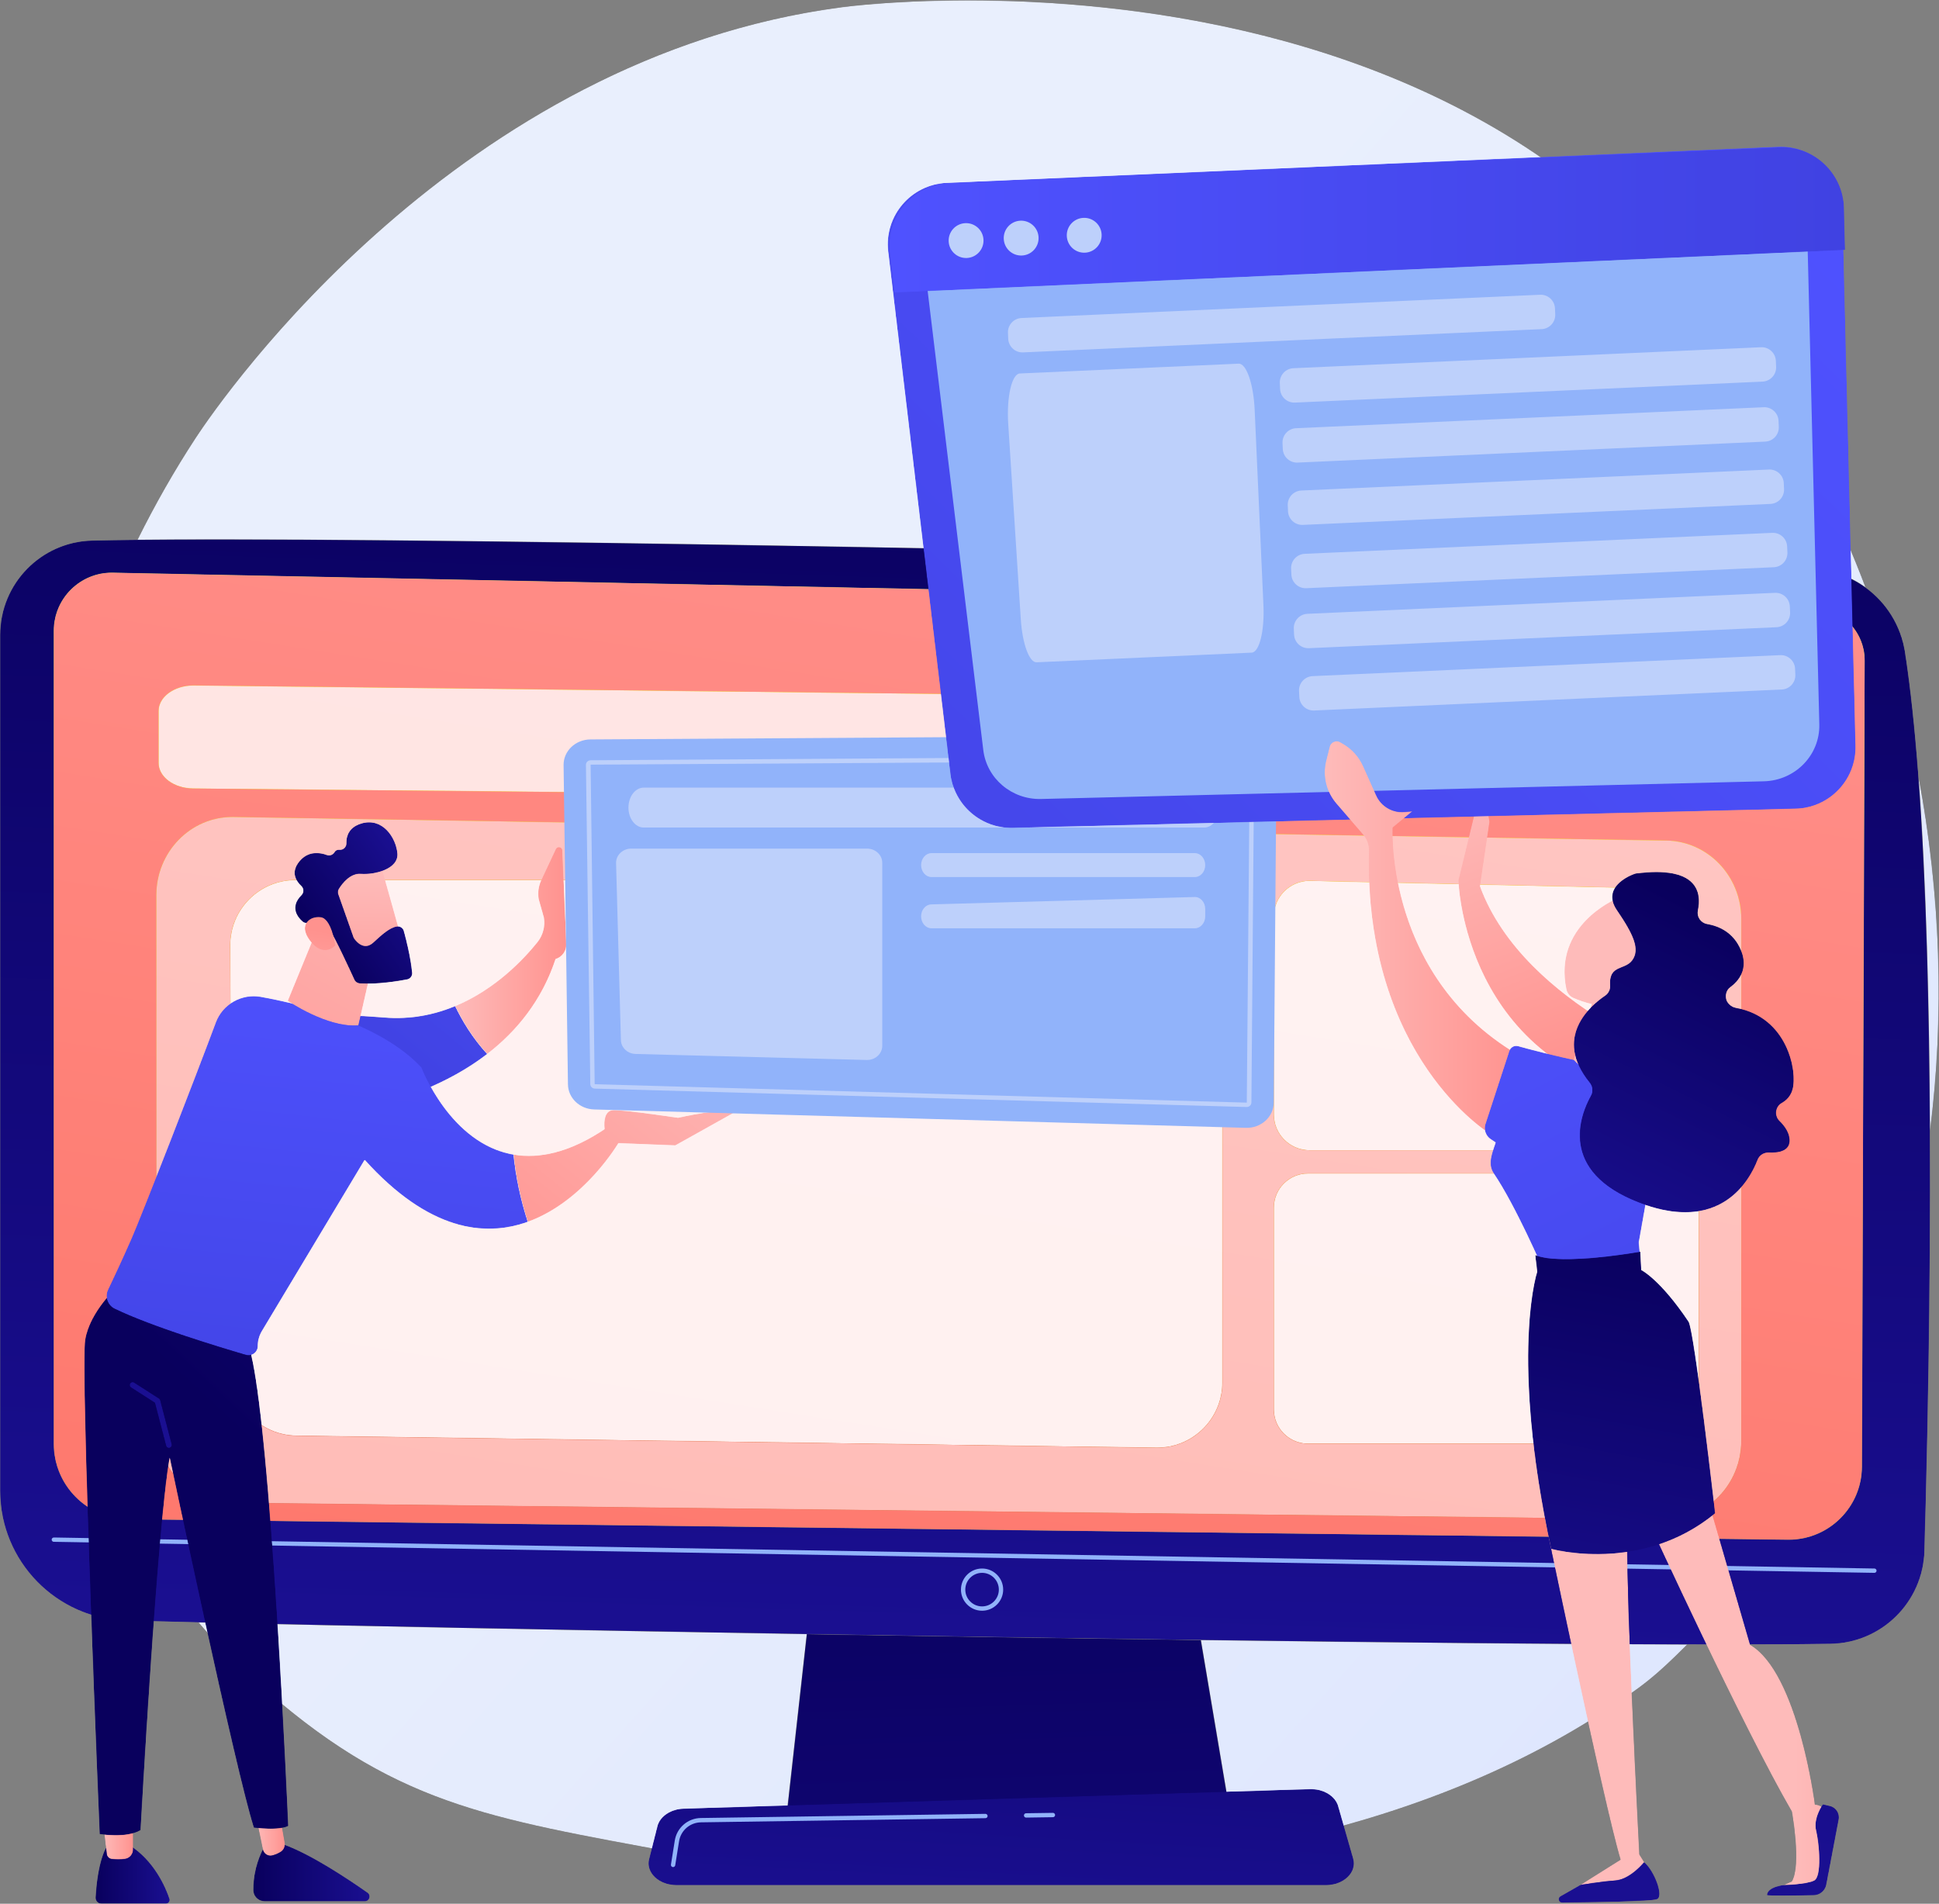 <svg width="3803" height="3734" viewBox="0 0 3803 3734" fill="none" xmlns="http://www.w3.org/2000/svg">
<rect x="0" y="0" width="3803" height="3734" fill="#808080" stroke="none"/>
<mask id="mask0_4_262" style="mask-type:luminance" maskUnits="userSpaceOnUse" x="269" y="0" width="3534" height="3678">
<path d="M1864.56 3677.68C1616.53 3677.68 1417.63 3651.39 1327.4 3634.59C953.64 3565.03 770.08 3540.47 499 3295.56C459.787 3260.13 423.172 3222.23 389.141 3182.17C669.092 3188.63 1110.64 3197.27 1582.41 3205.13L1542.84 3560.03H2413.08L2355.24 3216.77C2719.28 3221.6 3058.23 3224.97 3309.4 3225.48C3243.55 3291.45 3220.11 3307.71 3163.03 3345.81C2762.83 3613.04 2253.37 3677.68 1864.56 3677.68ZM3785.27 2219.24C3784.05 1976.23 3777.95 1727.48 3762.61 1522.19C3806.07 1751.92 3814.43 1989.87 3785.27 2219.24ZM3659.11 1152.41C3628.73 1130.33 3591.77 1116.99 3551.97 1115.71C3094.53 1101.08 1242.12 1058.11 429.542 1058.11C370.382 1058.11 316.78 1058.33 269.583 1058.81C304.097 989.227 342.153 922.427 383.665 859C439.473 773.734 901.226 112.12 1652.15 13.96C1658.08 13.187 1752.96 0.667 1898.45 0.667C2203.2 0.667 2730.12 55.587 3127.44 388.454C3211.45 458.84 3346.68 585.814 3472.07 779.467C3546.72 894.774 3609.24 1020.32 3659.11 1152.41Z" fill="white"/>
</mask>
<g mask="url(#mask0_4_262)">
<path d="M1864.56 3677.68C1616.53 3677.68 1417.63 3651.39 1327.4 3634.59C953.64 3565.03 770.08 3540.47 499 3295.56C459.787 3260.13 423.172 3222.23 389.141 3182.17C669.092 3188.63 1110.64 3197.27 1582.41 3205.13L1542.84 3560.03H2413.08L2355.24 3216.77C2719.28 3221.6 3058.23 3224.97 3309.4 3225.48C3243.55 3291.45 3220.11 3307.71 3163.03 3345.81C2762.83 3613.04 2253.37 3677.68 1864.56 3677.68ZM3785.27 2219.24C3784.05 1976.23 3777.95 1727.48 3762.61 1522.19C3806.07 1751.92 3814.43 1989.87 3785.27 2219.24ZM3659.11 1152.41C3628.73 1130.33 3591.77 1116.99 3551.97 1115.71C3094.53 1101.08 1242.12 1058.11 429.542 1058.11C370.382 1058.11 316.78 1058.33 269.583 1058.81C304.097 989.227 342.153 922.427 383.665 859C439.473 773.734 901.226 112.12 1652.15 13.96C1658.08 13.187 1752.96 0.667 1898.45 0.667C2203.2 0.667 2730.12 55.587 3127.44 388.454C3211.45 458.84 3346.68 585.814 3472.07 779.467C3546.72 894.774 3609.24 1020.32 3659.11 1152.41Z" fill="url(#paint0_linear_4_262)"/>
</g>
<mask id="mask1_4_262" style="mask-type:luminance" maskUnits="userSpaceOnUse" x="1542" y="3205" width="872" height="356">
<path d="M2413.08 3560.03H1542.84L1582.41 3205.13C1838.11 3209.4 2102.75 3213.44 2355.24 3216.77L2413.08 3560.03Z" fill="white"/>
</mask>
<g mask="url(#mask1_4_262)">
<path d="M2413.08 3560.03H1542.84L1582.41 3205.13C1838.11 3209.4 2102.75 3213.44 2355.24 3216.77L2413.08 3560.03Z" fill="url(#paint1_linear_4_262)"/>
</g>
<mask id="mask2_4_262" style="mask-type:luminance" maskUnits="userSpaceOnUse" x="0" y="1058" width="3786" height="2168">
<path d="M3374.05 3225.56C3353.21 3225.56 3331.67 3225.53 3309.4 3225.48C3058.23 3224.97 2719.28 3221.6 2355.24 3216.77C2102.75 3213.44 1838.11 3209.4 1582.41 3205.13C1110.64 3197.27 669.092 3188.63 389.141 3182.17C336.119 3180.95 288.904 3179.81 248.371 3178.76C110.309 3175.2 0.252 3062.27 0.252 2924.16V1245.29C0.252 1144.64 80.603 1062.45 181.228 1060.19C207.403 1059.6 236.917 1059.15 269.583 1058.81C316.78 1058.33 370.383 1058.11 429.543 1058.11C1242.12 1058.11 3094.53 1101.08 3551.97 1115.71C3591.77 1116.99 3628.73 1130.33 3659.11 1152.41C3699.51 1181.79 3728.23 1226.6 3736.36 1278.95C3747.19 1348.6 3755.8 1431.12 3762.61 1522.19C3777.95 1727.48 3784.05 1976.23 3785.27 2219.24C3786.88 2542.33 3779.87 2855.27 3774.48 3042.25C3771.59 3142.55 3690.31 3222.83 3589.97 3224.31C3532.27 3225.16 3459.29 3225.56 3374.05 3225.56ZM105.596 2832.16C105.596 2912.79 170.324 2978.49 250.952 2979.69L3506 3019.92C3506.73 3019.92 3507.47 3019.93 3508.19 3019.93C3587.13 3019.93 3651.47 2956.07 3651.76 2876.85L3657.2 1296.08C3657.2 1295.96 3657.2 1295.85 3657.2 1295.75C3657.24 1238.73 3611.76 1192.08 3554.73 1190.69L222.163 1123.36C221.219 1123.33 220.276 1123.33 219.337 1123.33C156.705 1123.33 105.596 1174.13 105.596 1237.12V2832.16Z" fill="white"/>
</mask>
<g mask="url(#mask2_4_262)">
<path d="M3374.05 3225.56C3353.21 3225.56 3331.67 3225.53 3309.4 3225.48C3058.23 3224.97 2719.28 3221.6 2355.24 3216.77C2102.75 3213.44 1838.11 3209.4 1582.41 3205.13C1110.64 3197.27 669.092 3188.63 389.141 3182.17C336.119 3180.95 288.904 3179.81 248.371 3178.76C110.309 3175.2 0.252 3062.27 0.252 2924.16V1245.29C0.252 1144.64 80.603 1062.45 181.228 1060.19C207.403 1059.6 236.917 1059.15 269.583 1058.81C316.78 1058.33 370.383 1058.11 429.543 1058.11C1242.12 1058.11 3094.53 1101.08 3551.97 1115.71C3591.77 1116.99 3628.73 1130.33 3659.11 1152.41C3699.51 1181.79 3728.23 1226.6 3736.36 1278.95C3747.19 1348.6 3755.8 1431.12 3762.61 1522.19C3777.95 1727.48 3784.05 1976.23 3785.27 2219.24C3786.88 2542.33 3779.87 2855.27 3774.48 3042.25C3771.59 3142.55 3690.31 3222.83 3589.97 3224.31C3532.27 3225.16 3459.29 3225.56 3374.05 3225.56ZM105.596 2832.16C105.596 2912.79 170.324 2978.49 250.952 2979.69L3506 3019.92C3506.73 3019.92 3507.47 3019.93 3508.19 3019.93C3587.13 3019.93 3651.47 2956.07 3651.76 2876.85L3657.2 1296.08C3657.2 1295.96 3657.2 1295.85 3657.2 1295.75C3657.24 1238.73 3611.76 1192.08 3554.73 1190.69L222.163 1123.36C221.219 1123.33 220.276 1123.33 219.337 1123.33C156.705 1123.33 105.596 1174.13 105.596 1237.12V2832.16Z" fill="url(#paint2_linear_4_262)"/>
</g>
<mask id="mask3_4_262" style="mask-type:luminance" maskUnits="userSpaceOnUse" x="105" y="1123" width="3553" height="1897">
<path d="M105.596 1237.12V2832.16C105.596 2912.79 170.324 2978.49 250.952 2979.69L3506 3019.92C3585.93 3021.11 3651.45 2956.8 3651.76 2876.85L3657.2 1296.08C3657.41 1238.92 3611.88 1192.08 3554.73 1190.69L222.163 1123.36C158.249 1121.8 105.596 1173.19 105.596 1237.12Z" fill="white"/>
</mask>
<g mask="url(#mask3_4_262)">
<path d="M105.596 1237.12V2832.16C105.596 2912.79 170.324 2978.49 250.952 2979.69L3506 3019.92C3585.93 3021.11 3651.45 2956.8 3651.76 2876.85L3657.2 1296.08C3657.41 1238.92 3611.88 1192.08 3554.73 1190.69L222.163 1123.36C158.249 1121.8 105.596 1173.19 105.596 1237.12Z" fill="url(#paint3_linear_4_262)"/>
</g>
<path d="M3676.27 3085.01H3676.19L105.522 3024.19C103.177 3024.13 101.308 3022.21 101.348 3019.87C101.386 3017.52 103.224 3015.8 105.668 3015.68L3676.33 3076.52C3678.68 3076.56 3680.55 3078.49 3680.51 3080.84C3680.47 3083.16 3678.57 3085.01 3676.27 3085.01Z" fill="#91B3FA"/>
<mask id="mask4_4_262" style="mask-type:luminance" maskUnits="userSpaceOnUse" x="105" y="1123" width="3553" height="1897">
<path d="M3508.19 3019.93C3507.47 3019.93 3506.73 3019.92 3506 3019.92L250.952 2979.69C170.324 2978.49 105.596 2912.79 105.596 2832.16V1237.12C105.596 1174.13 156.705 1123.33 219.337 1123.33C220.276 1123.33 221.219 1123.33 222.163 1123.36L3554.73 1190.69C3611.76 1192.08 3657.24 1238.73 3657.2 1295.75C3657.2 1295.85 3657.2 1295.96 3657.2 1296.08L3651.76 2876.85C3651.47 2956.07 3587.13 3019.93 3508.19 3019.93ZM455.576 1602.35C373.379 1602.35 306.443 1671 306.443 1755.96V2793.93C306.443 2878.11 372.221 2946.6 453.957 2947.55L3264.35 2979.92C3264.92 2979.93 3265.48 2979.93 3266.05 2979.93C3348.31 2979.93 3415.2 2911.24 3415.2 2826.32V1802.28C3415.2 1718.4 3349.85 1650.03 3268.41 1648.69L458.015 1602.36C457.196 1602.35 456.392 1602.35 455.576 1602.35ZM379.321 1344.45C341.672 1344.45 311.023 1366.81 311.023 1394.48V1496.56C311.023 1523.93 341.068 1546.21 378.445 1546.57L3345.99 1575.13C3346.29 1575.13 3346.6 1575.13 3346.91 1575.13C3384.56 1575.13 3415.2 1552.77 3415.2 1525.11V1428.29C3415.2 1400.97 3385.27 1378.69 3347.95 1378.28L380.407 1344.45C380.044 1344.45 379.684 1344.45 379.321 1344.45Z" fill="white"/>
</mask>
<g mask="url(#mask4_4_262)">
<path d="M3508.19 3019.93C3507.47 3019.93 3506.73 3019.92 3506 3019.92L250.952 2979.69C170.324 2978.49 105.596 2912.79 105.596 2832.16V1237.12C105.596 1174.13 156.705 1123.33 219.337 1123.33C220.276 1123.33 221.219 1123.33 222.163 1123.36L3554.73 1190.69C3611.76 1192.08 3657.24 1238.73 3657.2 1295.75C3657.2 1295.85 3657.2 1295.96 3657.2 1296.08L3651.76 2876.85C3651.47 2956.07 3587.13 3019.93 3508.19 3019.93ZM455.576 1602.35C373.379 1602.35 306.443 1671 306.443 1755.96V2793.93C306.443 2878.11 372.221 2946.6 453.957 2947.55L3264.35 2979.92C3264.92 2979.93 3265.48 2979.93 3266.05 2979.93C3348.31 2979.93 3415.2 2911.24 3415.2 2826.32V1802.28C3415.2 1718.4 3349.85 1650.03 3268.41 1648.69L458.015 1602.36C457.196 1602.35 456.392 1602.35 455.576 1602.35ZM379.321 1344.45C341.672 1344.45 311.023 1366.81 311.023 1394.48V1496.56C311.023 1523.93 341.068 1546.21 378.445 1546.57L3345.99 1575.13C3346.29 1575.13 3346.6 1575.13 3346.91 1575.13C3384.56 1575.13 3415.2 1552.77 3415.2 1525.11V1428.29C3415.2 1400.97 3385.27 1378.69 3347.95 1378.28L380.407 1344.45C380.044 1344.45 379.684 1344.45 379.321 1344.45Z" fill="url(#paint4_linear_4_262)"/>
</g>
<path d="M1926.16 3085.01C1908.01 3085.01 1893.25 3099.79 1893.25 3117.92C1893.25 3136.07 1908.01 3150.83 1926.16 3150.83C1944.29 3150.83 1959.05 3136.07 1959.05 3117.92C1959.05 3099.79 1944.29 3085.01 1926.16 3085.01ZM1926.16 3159.32C1903.32 3159.32 1884.75 3140.75 1884.75 3117.92C1884.75 3095.09 1903.32 3076.52 1926.16 3076.52C1948.99 3076.52 1967.55 3095.09 1967.55 3117.92C1967.55 3140.75 1948.99 3159.32 1926.16 3159.32Z" fill="#91B3FA"/>
<mask id="mask5_4_262" style="mask-type:luminance" maskUnits="userSpaceOnUse" x="1271" y="3509" width="1385" height="189">
<path d="M2600.53 3697.67H1326.88C1292.28 3697.67 1266.29 3673.04 1272.99 3646.57L1289.33 3581.95C1294.24 3562.51 1315.63 3548.24 1341.03 3547.44L2568.87 3509.13C2595.4 3508.29 2618.91 3522.39 2624.68 3542.59L2654.15 3645.53C2661.8 3672.28 2635.69 3697.67 2600.53 3697.67Z" fill="white"/>
</mask>
<g mask="url(#mask5_4_262)">
<path d="M2600.53 3697.67H1326.88C1292.28 3697.67 1266.29 3673.04 1272.99 3646.57L1289.33 3581.95C1294.24 3562.51 1315.63 3548.24 1341.03 3547.44L2568.87 3509.13C2595.4 3508.29 2618.91 3522.39 2624.68 3542.59L2654.15 3645.53C2661.8 3672.28 2635.69 3697.67 2600.53 3697.67Z" fill="url(#paint5_linear_4_262)"/>
</g>
<path d="M2012.51 3565.05C2010.19 3565.05 2008.29 3563.19 2008.27 3560.87C2008.23 3558.51 2010.11 3556.59 2012.45 3556.55L2065.07 3555.79C2067.35 3555.72 2069.33 3557.63 2069.37 3559.97C2069.4 3562.32 2067.53 3564.24 2065.19 3564.28L2012.57 3565.05H2012.51Z" fill="#91B3FA"/>
<path d="M1320.13 3662.13C1319.92 3662.13 1319.69 3662.11 1319.47 3662.08C1317.15 3661.71 1315.57 3659.53 1315.95 3657.21L1323.45 3610.2C1327.49 3584.89 1349.03 3566.25 1374.64 3565.88L1932.71 3557.72C1935.09 3557.88 1936.97 3559.56 1937.01 3561.91C1937.05 3564.25 1935.17 3566.17 1932.83 3566.21L1374.77 3574.37C1353.28 3574.69 1335.23 3590.32 1331.84 3611.53L1324.33 3658.55C1324 3660.64 1322.19 3662.13 1320.13 3662.13Z" fill="#91B3FA"/>
<mask id="mask6_4_262" style="mask-type:luminance" maskUnits="userSpaceOnUse" x="306" y="1602" width="3110" height="1378">
<path d="M3266.05 2979.93C3265.48 2979.93 3264.92 2979.93 3264.35 2979.92L453.957 2947.55C372.221 2946.6 306.443 2878.11 306.443 2793.93V1755.96C306.443 1671 373.379 1602.35 455.576 1602.35C456.392 1602.35 457.196 1602.35 458.015 1602.36L3268.41 1648.69C3349.85 1650.03 3415.2 1718.4 3415.2 1802.28V2826.32C3415.2 2911.24 3348.31 2979.93 3266.05 2979.93ZM579.46 1726.05C508.559 1726.05 451.165 1783.68 451.464 1854.59L454.975 2688.59C455.268 2758.37 511.407 2815.05 581.185 2816.03L2267.77 2839.55C2268.37 2839.55 2268.99 2839.56 2269.59 2839.56C2340.13 2839.56 2397.55 2782.33 2397.55 2711.56V1854.05C2397.55 1783.36 2340.24 1726.05 2269.55 1726.05H579.46ZM2565.52 2301.6C2528.4 2301.6 2498.32 2331.68 2498.32 2368.8V2764.45C2498.32 2801.57 2528.4 2831.65 2565.52 2831.65H3264.73C3301.84 2831.65 3331.93 2801.57 3331.93 2764.45V2368.8C3331.93 2331.68 3301.84 2301.6 3264.73 2301.6H2565.52ZM2568.47 1727.61C2529.83 1727.61 2498.32 1758.96 2498.32 1797.79V2185.93C2498.32 2224.69 2529.73 2256.11 2568.49 2256.11H3261.75C3300.51 2256.11 3331.93 2224.69 3331.93 2185.93V1813.03C3331.93 1774.87 3301.44 1743.71 3263.29 1742.87L2570.04 1727.63C2569.51 1727.61 2568.99 1727.61 2568.47 1727.61Z" fill="white"/>
</mask>
<g mask="url(#mask6_4_262)">
<path d="M3266.05 2979.93C3265.48 2979.93 3264.92 2979.93 3264.35 2979.92L453.957 2947.55C372.221 2946.6 306.443 2878.11 306.443 2793.93V1755.96C306.443 1671 373.379 1602.35 455.576 1602.35C456.392 1602.35 457.196 1602.35 458.015 1602.36L3268.41 1648.69C3349.85 1650.03 3415.2 1718.4 3415.2 1802.28V2826.32C3415.2 2911.24 3348.31 2979.93 3266.05 2979.93ZM579.46 1726.05C508.559 1726.05 451.165 1783.68 451.464 1854.59L454.975 2688.59C455.268 2758.37 511.407 2815.05 581.185 2816.03L2267.77 2839.55C2268.37 2839.55 2268.99 2839.56 2269.59 2839.56C2340.13 2839.56 2397.55 2782.33 2397.55 2711.56V1854.05C2397.55 1783.36 2340.24 1726.05 2269.55 1726.05H579.46ZM2565.52 2301.6C2528.4 2301.6 2498.32 2331.68 2498.32 2368.8V2764.45C2498.32 2801.57 2528.4 2831.65 2565.52 2831.65H3264.73C3301.84 2831.65 3331.93 2801.57 3331.93 2764.45V2368.8C3331.93 2331.68 3301.84 2301.6 3264.73 2301.6H2565.52ZM2568.47 1727.61C2529.83 1727.61 2498.32 1758.96 2498.32 1797.79V2185.93C2498.32 2224.69 2529.73 2256.11 2568.49 2256.11H3261.75C3300.51 2256.11 3331.93 2224.69 3331.93 2185.93V1813.03C3331.93 1774.87 3301.44 1743.71 3263.29 1742.87L2570.04 1727.63C2569.51 1727.61 2568.99 1727.61 2568.47 1727.61Z" fill="url(#paint6_linear_4_262)"/>
</g>
<mask id="mask7_4_262" style="mask-type:luminance" maskUnits="userSpaceOnUse" x="311" y="1344" width="3105" height="232">
<path d="M3346.91 1575.13C3346.6 1575.13 3346.29 1575.13 3345.99 1575.13L378.445 1546.57C341.068 1546.21 311.022 1523.93 311.022 1496.56V1394.48C311.022 1366.81 341.672 1344.45 379.321 1344.45C379.684 1344.45 380.044 1344.45 380.406 1344.45L3347.95 1378.28C3385.27 1378.69 3415.2 1400.97 3415.2 1428.29V1525.11C3415.2 1552.77 3384.56 1575.13 3346.91 1575.13Z" fill="white"/>
</mask>
<g mask="url(#mask7_4_262)">
<path d="M3346.91 1575.13C3346.6 1575.13 3346.29 1575.13 3345.99 1575.13L378.445 1546.57C341.068 1546.21 311.022 1523.93 311.022 1496.56V1394.48C311.022 1366.81 341.672 1344.45 379.321 1344.45C379.684 1344.45 380.044 1344.45 380.406 1344.45L3347.95 1378.28C3385.27 1378.69 3415.2 1400.97 3415.2 1428.29V1525.11C3415.2 1552.77 3384.56 1575.13 3346.91 1575.13Z" fill="url(#paint7_linear_4_262)"/>
</g>
<mask id="mask8_4_262" style="mask-type:luminance" maskUnits="userSpaceOnUse" x="451" y="1726" width="1947" height="1114">
<path d="M2269.59 2839.56C2268.99 2839.56 2268.37 2839.55 2267.77 2839.55L581.185 2816.03C511.407 2815.05 455.268 2758.37 454.975 2688.59L451.464 1854.59C451.165 1783.68 508.559 1726.05 579.46 1726.05H2269.55C2340.24 1726.05 2397.55 1783.36 2397.55 1854.05V2711.56C2397.55 2782.33 2340.13 2839.56 2269.59 2839.56Z" fill="white"/>
</mask>
<g mask="url(#mask8_4_262)">
<path d="M2269.59 2839.56C2268.99 2839.56 2268.37 2839.55 2267.77 2839.55L581.185 2816.03C511.407 2815.05 455.268 2758.37 454.975 2688.59L451.464 1854.59C451.165 1783.68 508.559 1726.05 579.46 1726.05H2269.55C2340.24 1726.05 2397.55 1783.36 2397.55 1854.05V2711.56C2397.55 2782.33 2340.13 2839.56 2269.59 2839.56Z" fill="url(#paint8_linear_4_262)"/>
</g>
<mask id="mask9_4_262" style="mask-type:luminance" maskUnits="userSpaceOnUse" x="2498" y="1727" width="834" height="530">
<path d="M3261.75 2256.11H2568.49C2529.73 2256.11 2498.32 2224.69 2498.32 2185.93V1797.79C2498.32 1758.96 2529.83 1727.61 2568.47 1727.61C2568.99 1727.61 2569.51 1727.61 2570.04 1727.63L3263.29 1742.87C3301.44 1743.71 3331.93 1774.87 3331.93 1813.03V2185.93C3331.93 2224.69 3300.51 2256.11 3261.75 2256.11Z" fill="white"/>
</mask>
<g mask="url(#mask9_4_262)">
<path d="M3261.75 2256.11H2568.49C2529.73 2256.11 2498.32 2224.69 2498.32 2185.93V1797.79C2498.32 1758.96 2529.83 1727.61 2568.47 1727.61C2568.99 1727.61 2569.51 1727.61 2570.04 1727.63L3263.29 1742.87C3301.44 1743.71 3331.93 1774.87 3331.93 1813.03V2185.93C3331.93 2224.69 3300.51 2256.11 3261.75 2256.11Z" fill="url(#paint9_linear_4_262)"/>
</g>
<mask id="mask10_4_262" style="mask-type:luminance" maskUnits="userSpaceOnUse" x="2498" y="2301" width="834" height="531">
<path d="M3264.73 2831.65H2565.52C2528.4 2831.65 2498.32 2801.57 2498.32 2764.45V2368.8C2498.32 2331.68 2528.4 2301.6 2565.52 2301.6H3264.73C3301.84 2301.6 3331.93 2331.68 3331.93 2368.8V2764.45C3331.93 2801.57 3301.84 2831.65 3264.73 2831.65Z" fill="white"/>
</mask>
<g mask="url(#mask10_4_262)">
<path d="M3264.73 2831.65H2565.52C2528.4 2831.65 2498.32 2801.57 2498.32 2764.45V2368.8C2498.32 2331.68 2528.4 2301.6 2565.52 2301.6H3264.73C3301.84 2301.6 3331.93 2331.68 3331.93 2368.8V2764.45C3331.93 2801.57 3301.84 2831.65 3264.73 2831.65Z" fill="url(#paint10_linear_4_262)"/>
</g>
<mask id="mask11_4_262" style="mask-type:luminance" maskUnits="userSpaceOnUse" x="187" y="3618" width="146" height="116">
<path d="M207.613 3624.87C207.613 3624.87 191.449 3650.35 187.382 3721.69C187.004 3728.33 192.269 3734 198.927 3734H325.35C330.437 3734 334.068 3729.01 332.439 3724.2C325.03 3702.27 302.63 3648.81 252.65 3618.27L207.613 3624.87Z" fill="white"/>
</mask>
<g mask="url(#mask11_4_262)">
<path d="M207.613 3624.87C207.613 3624.87 191.449 3650.35 187.382 3721.69C187.004 3728.33 192.269 3734 198.927 3734H325.35C330.437 3734 334.068 3729.01 332.439 3724.2C325.03 3702.27 302.63 3648.81 252.65 3618.27L207.613 3624.87Z" fill="url(#paint11_linear_4_262)"/>
</g>
<mask id="mask12_4_262" style="mask-type:luminance" maskUnits="userSpaceOnUse" x="202" y="3569" width="60" height="79">
<path d="M202.12 3576.53L209.271 3636.49C209.888 3641.67 213.943 3645.8 219.116 3646.4C226.031 3647.2 236.083 3647.76 245.849 3646.15C254.728 3644.68 261.117 3636.77 261.117 3627.77V3569.89L202.12 3576.53Z" fill="white"/>
</mask>
<g mask="url(#mask12_4_262)">
<path d="M202.12 3576.53L209.271 3636.49C209.888 3641.67 213.943 3645.8 219.116 3646.4C226.031 3647.2 236.083 3647.76 245.849 3646.15C254.728 3644.68 261.117 3636.77 261.117 3627.77V3569.89L202.12 3576.53Z" fill="url(#paint12_linear_4_262)"/>
</g>
<mask id="mask13_4_262" style="mask-type:luminance" maskUnits="userSpaceOnUse" x="496" y="3618" width="229" height="112">
<path d="M520.409 3618.27C520.409 3618.27 496.212 3655.88 496.729 3707.51C496.851 3719.67 507.032 3729.35 519.193 3729.35H715.543C724.737 3729.35 728.469 3717.53 720.944 3712.25C683.791 3686.16 610.763 3637.41 557.944 3618.27H520.409Z" fill="white"/>
</mask>
<g mask="url(#mask13_4_262)">
<path d="M520.409 3618.27C520.409 3618.27 496.212 3655.88 496.729 3707.51C496.851 3719.67 507.032 3729.35 519.193 3729.35H715.543C724.737 3729.35 728.469 3717.53 720.944 3712.25C683.791 3686.16 610.763 3637.41 557.944 3618.27H520.409Z" fill="url(#paint13_linear_4_262)"/>
</g>
<mask id="mask14_4_262" style="mask-type:luminance" maskUnits="userSpaceOnUse" x="500" y="3524" width="59" height="116">
<path d="M500.188 3553.51L515.44 3627.56C517.145 3635.84 525.248 3641.41 533.501 3639.57C538.519 3638.45 544.439 3636.31 550.763 3632.35C556.773 3628.59 559.82 3621.44 558.592 3614.45L542.815 3524.75L500.188 3553.51Z" fill="white"/>
</mask>
<g mask="url(#mask14_4_262)">
<path d="M500.188 3553.51L515.44 3627.56C517.145 3635.84 525.248 3641.41 533.501 3639.57C538.519 3638.45 544.439 3636.31 550.763 3632.35C556.773 3628.59 559.82 3621.44 558.592 3614.45L542.815 3524.75L500.188 3553.51Z" fill="url(#paint14_linear_4_262)"/>
</g>
<mask id="mask15_4_262" style="mask-type:luminance" maskUnits="userSpaceOnUse" x="165" y="2523" width="401" height="1077">
<path d="M230.135 2523.97C230.135 2523.97 177.104 2570.72 167.124 2626.97C157.143 2683.23 195.4 3597.48 195.4 3597.48C195.4 3597.48 248.429 3606.31 275.765 3589.73C275.765 3589.73 308.188 2996.39 332.833 2859.28C332.833 2859.28 462.077 3473.91 497.888 3584.97C497.888 3584.97 548.976 3591.19 565.451 3581.47C565.451 3581.47 531.596 2784.73 489.056 2643.08L230.135 2523.97Z" fill="white"/>
</mask>
<g mask="url(#mask15_4_262)">
<path d="M230.135 2523.97C230.135 2523.97 177.104 2570.72 167.124 2626.97C157.143 2683.23 195.4 3597.48 195.4 3597.48C195.4 3597.48 248.429 3606.31 275.765 3589.73C275.765 3589.73 308.188 2996.39 332.833 2859.28C332.833 2859.28 462.077 3473.91 497.888 3584.97C497.888 3584.97 548.976 3591.19 565.451 3581.47C565.451 3581.47 531.596 2784.73 489.056 2643.08L230.135 2523.97Z" fill="url(#paint15_linear_4_262)"/>
</g>
<mask id="mask16_4_262" style="mask-type:luminance" maskUnits="userSpaceOnUse" x="254" y="2710" width="84" height="131">
<path d="M331.284 2840C328.727 2840 326.392 2838.28 325.72 2835.69L303.764 2751.47L256.992 2721.45C254.317 2719.75 253.537 2716.17 255.255 2713.51C256.972 2710.83 260.524 2710.04 263.209 2711.77L311.876 2742.99C313.093 2743.77 313.975 2744.97 314.336 2746.39L336.859 2832.79C337.664 2835.87 335.82 2839.01 332.741 2839.81C332.252 2839.93 331.768 2840 331.284 2840Z" fill="white"/>
</mask>
<g mask="url(#mask16_4_262)">
<path d="M331.284 2840C328.727 2840 326.392 2838.28 325.72 2835.69L303.764 2751.47L256.992 2721.45C254.317 2719.75 253.537 2716.17 255.255 2713.51C256.972 2710.83 260.524 2710.04 263.209 2711.77L311.876 2742.99C313.093 2743.77 313.975 2744.97 314.336 2746.39L336.859 2832.79C337.664 2835.87 335.82 2839.01 332.741 2839.81C332.252 2839.93 331.768 2840 331.284 2840Z" fill="url(#paint16_linear_4_262)"/>
</g>
<mask id="mask17_4_262" style="mask-type:luminance" maskUnits="userSpaceOnUse" x="471" y="1973" width="485" height="220">
<path d="M753.464 1995.69C530.22 1977.16 471.872 2023.36 471.872 2023.36L579.155 2192.72C579.155 2192.72 798.507 2188.39 955.693 2067.25C926.28 2035.56 905.84 2000.56 892.747 1973.29C852.213 1990.13 805.533 2000.01 753.464 1995.69Z" fill="white"/>
</mask>
<g mask="url(#mask17_4_262)">
<path d="M753.464 1995.69C530.22 1977.16 471.872 2023.36 471.872 2023.36L579.155 2192.72C579.155 2192.72 798.507 2188.39 955.693 2067.25C926.28 2035.56 905.84 2000.56 892.747 1973.29C852.213 1990.13 805.533 2000.01 753.464 1995.69Z" fill="url(#paint17_linear_4_262)"/>
</g>
<mask id="mask18_4_262" style="mask-type:luminance" maskUnits="userSpaceOnUse" x="892" y="1661" width="219" height="407">
<path d="M1103.05 1668C1102.76 1660.85 1093.07 1658.91 1090.03 1665.39L1061.53 1726.17C1056.04 1737.92 1054.27 1751.07 1056.48 1763.85L1066.48 1799.23C1069.47 1816.48 1064.96 1834.16 1054.03 1847.84C1027.85 1880.56 972.107 1940.32 892.747 1973.29C905.84 2000.56 926.28 2035.56 955.693 2067.25C1013.36 2022.8 1062.68 1962.64 1089.69 1881.17C1102.64 1877.2 1111.29 1865.01 1110.77 1851.48L1103.05 1668Z" fill="white"/>
</mask>
<g mask="url(#mask18_4_262)">
<path d="M1103.05 1668C1102.76 1660.85 1093.07 1658.91 1090.03 1665.39L1061.53 1726.17C1056.04 1737.92 1054.27 1751.07 1056.48 1763.85L1066.48 1799.23C1069.47 1816.48 1064.96 1834.16 1054.03 1847.84C1027.85 1880.56 972.107 1940.32 892.747 1973.29C905.84 2000.56 926.28 2035.56 955.693 2067.25C1013.36 2022.8 1062.68 1962.64 1089.69 1881.17C1102.64 1877.2 1111.29 1865.01 1110.77 1851.48L1103.05 1668Z" fill="url(#paint18_linear_4_262)"/>
</g>
<mask id="mask19_4_262" style="mask-type:luminance" maskUnits="userSpaceOnUse" x="209" y="1953" width="827" height="706">
<path d="M826.946 2093.89C748.357 2009.2 598.661 1970.95 511.991 1955.23C474.021 1948.33 436.59 1969.47 423.137 2005.64C384.134 2110.48 278.056 2383.25 257.497 2430.13C240.628 2468.6 223.015 2506.16 211.824 2529.65C205.139 2543.68 210.98 2560.47 224.981 2567.21C297.9 2602.36 429.11 2642.13 482.304 2657.64C494.004 2661.05 505.656 2652.27 505.656 2640.08C505.656 2629.75 508.465 2619.6 513.784 2610.73L715.244 2275.03C840.813 2414.25 950.773 2426.99 1035.25 2396.51C1021.04 2352.61 1011.75 2308.63 1007.29 2264.57C882.493 2243.19 826.946 2093.89 826.946 2093.89Z" fill="white"/>
</mask>
<g mask="url(#mask19_4_262)">
<path d="M826.946 2093.89C748.357 2009.2 598.661 1970.95 511.991 1955.23C474.021 1948.33 436.59 1969.47 423.137 2005.64C384.134 2110.48 278.056 2383.25 257.497 2430.13C240.628 2468.6 223.015 2506.16 211.824 2529.65C205.139 2543.68 210.98 2560.47 224.981 2567.21C297.9 2602.36 429.11 2642.13 482.304 2657.64C494.004 2661.05 505.656 2652.27 505.656 2640.08C505.656 2629.75 508.465 2619.6 513.784 2610.73L715.244 2275.03C840.813 2414.25 950.773 2426.99 1035.25 2396.51C1021.04 2352.61 1011.75 2308.63 1007.29 2264.57C882.493 2243.19 826.946 2093.89 826.946 2093.89Z" fill="url(#paint19_linear_4_262)"/>
</g>
<mask id="mask20_4_262" style="mask-type:luminance" maskUnits="userSpaceOnUse" x="1007" y="2211" width="207" height="186">
<path d="M1213.56 2241.2L1191.04 2211.17C1118.13 2261.25 1057.19 2273.12 1007.29 2264.57C1011.75 2308.63 1021.04 2352.61 1035.25 2396.51C1146.53 2356.36 1213.56 2241.2 1213.56 2241.2Z" fill="white"/>
</mask>
<g mask="url(#mask20_4_262)">
<path d="M1213.56 2241.2L1191.04 2211.17C1118.13 2261.25 1057.19 2273.12 1007.29 2264.57C1011.75 2308.63 1021.04 2352.61 1035.25 2396.51C1146.53 2356.36 1213.56 2241.2 1213.56 2241.2Z" fill="url(#paint20_linear_4_262)"/>
</g>
<mask id="mask21_4_262" style="mask-type:luminance" maskUnits="userSpaceOnUse" x="1185" y="2177" width="257" height="70">
<path d="M1197.68 2241.75L1324.56 2246.69L1441.39 2181.44C1424.61 2170.93 1329.79 2192.41 1329.79 2192.41C1329.79 2192.41 1230.67 2177.43 1203.83 2177.39C1181.55 2177.36 1184.73 2209.4 1186.45 2220.27C1186.8 2222.48 1187.09 2223.81 1187.09 2223.81L1197.68 2241.75Z" fill="white"/>
</mask>
<g mask="url(#mask21_4_262)">
<path d="M1197.68 2241.75L1324.56 2246.69L1441.39 2181.44C1424.61 2170.93 1329.79 2192.41 1329.79 2192.41C1329.79 2192.41 1230.67 2177.43 1203.83 2177.39C1181.55 2177.36 1184.73 2209.4 1186.45 2220.27C1186.8 2222.48 1187.09 2223.81 1187.09 2223.81L1197.68 2241.75Z" fill="url(#paint21_linear_4_262)"/>
</g>
<mask id="mask22_4_262" style="mask-type:luminance" maskUnits="userSpaceOnUse" x="564" y="1799" width="173" height="213">
<path d="M631.203 1799.69L564.257 1963.05C564.257 1963.05 641.177 2016.31 703.063 2011.24L736.473 1864.35L631.203 1799.69Z" fill="white"/>
</mask>
<g mask="url(#mask22_4_262)">
<path d="M631.203 1799.69L564.257 1963.05C564.257 1963.05 641.177 2016.31 703.063 2011.24L736.473 1864.35L631.203 1799.69Z" fill="url(#paint22_linear_4_262)"/>
</g>
<mask id="mask23_4_262" style="mask-type:luminance" maskUnits="userSpaceOnUse" x="627" y="1678" width="166" height="207">
<path d="M744.288 1688.33C745.821 1690.51 792.72 1859.92 792.72 1859.92L695.412 1884.65L627.105 1730.68C627.105 1730.68 718.619 1651.96 744.288 1688.33Z" fill="white"/>
</mask>
<g mask="url(#mask23_4_262)">
<path d="M744.288 1688.33C745.821 1690.51 792.72 1859.92 792.72 1859.92L695.412 1884.65L627.105 1730.68C627.105 1730.68 718.619 1651.96 744.288 1688.33Z" fill="url(#paint23_linear_4_262)"/>
</g>
<mask id="mask24_4_262" style="mask-type:luminance" maskUnits="userSpaceOnUse" x="577" y="1612" width="232" height="318">
<path d="M663.748 1754.07L693.359 1837.93C693.739 1839.01 694.247 1840.01 694.903 1840.95C698.921 1846.65 714.187 1865.28 732.293 1848.49C748.723 1833.27 763.947 1819.63 778 1817.15C784.307 1816.03 790.427 1819.88 792.133 1826.05C796.387 1841.45 805.347 1876.32 808.493 1907.8C809.133 1914.19 804.72 1919.96 798.413 1921.16C779.413 1924.77 739.117 1931.27 705.477 1928.89C700.919 1928.56 696.908 1925.83 695.005 1921.68C685.736 1901.41 657.329 1839.95 646.765 1824.05C636.849 1809.12 612.54 1809.53 602.345 1810.44C599.004 1810.73 595.717 1809.67 593.195 1807.45C584.276 1799.63 567.301 1779.67 591.179 1755.77C596.175 1750.77 596.041 1742.71 590.891 1737.87C580.637 1728.23 569.671 1711.13 586.755 1689.92C604.119 1668.37 627.041 1671.8 641.084 1676.92C646.764 1679 652.957 1676.6 656.044 1671.4C657.801 1668.44 660.867 1666.2 666.183 1666.65C673.345 1667.27 679.367 1661.29 679.239 1654.11C678.991 1640.29 683.935 1622.85 707.889 1615.4C750.397 1602.16 776.907 1643.23 779.533 1673.88C782.16 1704.52 735.253 1716.24 707.675 1714.17C686.705 1712.6 671.137 1733.39 664.879 1743.44C662.895 1746.63 662.5 1750.53 663.748 1754.07Z" fill="white"/>
</mask>
<g mask="url(#mask24_4_262)">
<path d="M663.748 1754.07L693.359 1837.93C693.739 1839.01 694.247 1840.01 694.903 1840.95C698.921 1846.65 714.187 1865.28 732.293 1848.49C748.723 1833.27 763.947 1819.63 778 1817.15C784.307 1816.03 790.427 1819.88 792.133 1826.05C796.387 1841.45 805.347 1876.32 808.493 1907.8C809.133 1914.19 804.72 1919.96 798.413 1921.16C779.413 1924.77 739.117 1931.27 705.477 1928.89C700.919 1928.56 696.908 1925.83 695.005 1921.68C685.736 1901.41 657.329 1839.95 646.765 1824.05C636.849 1809.12 612.54 1809.53 602.345 1810.44C599.004 1810.73 595.717 1809.67 593.195 1807.45C584.276 1799.63 567.301 1779.67 591.179 1755.77C596.175 1750.77 596.041 1742.71 590.891 1737.87C580.637 1728.23 569.671 1711.13 586.755 1689.92C604.119 1668.37 627.041 1671.8 641.084 1676.92C646.764 1679 652.957 1676.6 656.044 1671.4C657.801 1668.44 660.867 1666.2 666.183 1666.65C673.345 1667.27 679.367 1661.29 679.239 1654.11C678.991 1640.29 683.935 1622.85 707.889 1615.4C750.397 1602.16 776.907 1643.23 779.533 1673.88C782.16 1704.52 735.253 1716.24 707.675 1714.17C686.705 1712.6 671.137 1733.39 664.879 1743.44C662.895 1746.63 662.5 1750.53 663.748 1754.07Z" fill="url(#paint24_linear_4_262)"/>
</g>
<mask id="mask25_4_262" style="mask-type:luminance" maskUnits="userSpaceOnUse" x="597" y="1798" width="61" height="66">
<path d="M657.851 1854.48C657.851 1854.48 650.984 1801.28 628.855 1798.68C606.724 1796.07 585.184 1814.25 607.185 1844.12C634.555 1881.25 657.851 1854.48 657.851 1854.48Z" fill="white"/>
</mask>
<g mask="url(#mask25_4_262)">
<path d="M657.851 1854.48C657.851 1854.48 650.984 1801.28 628.855 1798.68C606.724 1796.07 585.184 1814.25 607.185 1844.12C634.555 1881.25 657.851 1854.48 657.851 1854.48Z" fill="url(#paint25_linear_4_262)"/>
</g>
<path d="M1158.05 1450.33L2450.28 1442.19C2479.87 1442 2503.89 1464.59 2503.67 1492.37L2498.23 2162.77C2498 2190.72 2473.35 2213.03 2443.6 2212.19L1165.36 2176.11C1136.97 2175.31 1114.29 2153.63 1113.93 2126.96L1105.37 1500.79C1105 1473.16 1128.64 1450.52 1158.05 1450.33Z" fill="#91B3FA"/>
<path d="M2451.25 1492L1158.4 1499.81L1166.33 2126.31L1166.93 2126.64L2445.35 2162.72L2451.25 1492ZM2445.23 2171.32L1166.69 2135.23C1161.75 2135.09 1157.83 2131.24 1157.75 2126.44L1149.2 1500.27C1149.16 1497.79 1150.09 1495.56 1151.91 1493.81C1153.68 1492.13 1155.89 1491.25 1158.33 1491.23L2450.57 1483.08C2453.08 1483.08 2455.31 1483.96 2457.07 1485.61C2458.91 1487.35 2459.87 1489.59 2459.84 1492.08L2454.41 2162.47C2454.36 2167.35 2450.24 2171.32 2445.23 2171.32Z" fill="#BDD0FB"/>
<path d="M1232.59 1584.03C1232.59 1605.65 1246 1623.17 1262.53 1623.17H2361.63C2378.16 1623.17 2391.56 1605.65 2391.56 1584.03C2391.56 1562.41 2378.16 1544.88 2361.63 1544.88H1262.53C1246 1544.88 1232.59 1562.41 1232.59 1584.03Z" fill="#BDD0FB"/>
<path d="M1237.97 1664.51H1700.72C1717.09 1664.51 1730.39 1676.97 1730.39 1692.36V2051.21C1730.39 2066.89 1716.6 2079.49 1699.89 2079.05L1246.63 2067.25C1230.87 2066.84 1218.2 2054.92 1217.8 2040.12L1208.32 1693.08C1207.89 1677.41 1221.29 1664.51 1237.97 1664.51Z" fill="#BDD0FB"/>
<path d="M1826.95 1673.33H2343.48C2354.72 1673.33 2363.84 1683.84 2363.84 1696.81C2363.84 1709.77 2354.72 1720.29 2343.48 1720.29H1826.95C1815.71 1720.29 1806.6 1709.77 1806.6 1696.81C1806.6 1683.84 1815.71 1673.33 1826.95 1673.33Z" fill="#BDD0FB"/>
<path d="M1806.6 1797.33C1806.6 1810.28 1815.69 1820.77 1826.91 1820.77H2343.52C2354.73 1820.77 2363.84 1810.28 2363.84 1797.33V1782.85C2363.84 1769.69 2354.44 1759.11 2343.03 1759.43L1826.41 1773.91C1815.39 1774.23 1806.6 1784.61 1806.6 1797.33Z" fill="#BDD0FB"/>
<mask id="mask26_4_262" style="mask-type:luminance" maskUnits="userSpaceOnUse" x="2860" y="1528" width="466" height="631">
<path d="M2860.31 1726.43C2860.31 1726.43 2868.76 2094.43 3255.69 2158.96L3325.16 2090.39C3325.16 2090.39 2990.09 1976.47 2902.88 1738.4L2921.51 1612.15L2908.39 1528.59L2860.31 1726.43Z" fill="white"/>
</mask>
<g mask="url(#mask26_4_262)">
<path d="M2860.31 1726.43C2860.31 1726.43 2868.76 2094.43 3255.69 2158.96L3325.16 2090.39C3325.16 2090.39 2990.09 1976.47 2902.88 1738.4L2921.51 1612.15L2908.39 1528.59L2860.31 1726.43Z" fill="url(#paint26_linear_4_262)"/>
</g>
<mask id="mask27_4_262" style="mask-type:luminance" maskUnits="userSpaceOnUse" x="1741" y="287" width="1899" height="1337">
<path d="M3521.73 1586.32L1986.64 1623.89C1924.41 1625.41 1871.24 1579.35 1863.88 1517.53L1742.01 493.467C1733.71 423.76 1786.44 361.72 1856.57 358.667L3487.64 287.653C3555.11 284.72 3611.85 337.733 3613.51 405.24L3639.39 1462.75C3641.03 1529.36 3588.35 1584.69 3521.73 1586.32Z" fill="white"/>
</mask>
<g mask="url(#mask27_4_262)">
<path d="M3521.73 1586.32L1986.64 1623.89C1924.41 1625.41 1871.24 1579.35 1863.88 1517.53L1742.01 493.467C1733.71 423.76 1786.44 361.72 1856.57 358.667L3487.64 287.653C3555.11 284.72 3611.85 337.733 3613.51 405.24L3639.39 1462.75C3641.03 1529.36 3588.35 1584.69 3521.73 1586.32Z" fill="url(#paint27_linear_4_262)"/>
</g>
<path d="M3459.51 1532.45L2041.85 1567.15C1984.39 1568.56 1935.31 1526.99 1928.55 1471.19L1816.52 546.773C1808.89 483.853 1857.61 427.813 1922.37 425.013L3428.69 360.08C3491 357.4 3543.37 405.227 3544.87 466.173L3568.24 1420.84C3569.71 1480.97 3521.03 1530.95 3459.51 1532.45Z" fill="#91B3FA"/>
<mask id="mask28_4_262" style="mask-type:luminance" maskUnits="userSpaceOnUse" x="1744" y="288" width="1875" height="286">
<path d="M1754.35 573.973L3618.84 490.333L3616.77 407.76C3615.11 340.24 3558.31 285.907 3490.84 288.84L1859.73 359.187C1789.61 362.24 1736.99 426.613 1745.28 496.307L1754.35 573.973Z" fill="white"/>
</mask>
<g mask="url(#mask28_4_262)">
<path d="M1754.35 573.973L3618.84 490.333L3616.77 407.76C3615.11 340.24 3558.31 285.907 3490.84 288.84L1859.73 359.187C1789.61 362.24 1736.99 426.613 1745.28 496.307L1754.35 573.973Z" fill="url(#paint28_linear_4_262)"/>
</g>
<path d="M2454.91 1280.11L2033.11 1299.03C2018.76 1299.68 2005.2 1262.75 2002.11 1214.61L1977.44 831.387C1974.04 778.587 1984.49 733.253 2000.21 732.547L2429.48 713.293C2444.51 712.613 2458.53 753.094 2460.8 803.707L2478 1187.27C2480.28 1237.87 2469.93 1279.44 2454.91 1280.11Z" fill="#BDD0FB"/>
<path d="M3456.88 748.507L2539.83 789.64C2524.41 790.333 2511.36 778.4 2510.67 762.987L2510.15 751.373C2509.45 735.96 2521.39 722.906 2536.8 722.213L3453.85 681.08C3469.27 680.386 3482.32 692.32 3483.01 707.733L3483.53 719.346C3484.23 734.76 3472.29 747.813 3456.88 748.507Z" fill="#BDD0FB"/>
<path d="M3472.43 988.4L2555.37 1029.53C2539.96 1030.23 2526.91 1018.29 2526.21 1002.88L2525.69 991.267C2525 975.853 2536.95 962.8 2552.35 962.107L3469.4 920.973C3484.83 920.28 3497.88 932.213 3498.56 947.627L3499.09 959.24C3499.77 974.653 3487.84 987.707 3472.43 988.4Z" fill="#BDD0FB"/>
<path d="M3023.67 645.574L2006.61 691.187C1991.2 691.88 1978.15 679.947 1977.45 664.533L1976.93 652.92C1976.24 637.507 1988.17 624.453 2003.59 623.76L3020.64 578.147C3036.05 577.453 3049.11 589.387 3049.8 604.8L3050.32 616.413C3051.01 631.827 3039.08 644.88 3023.67 645.574Z" fill="#BDD0FB"/>
<path d="M3462.16 866.187L2545.11 907.32C2529.69 908.013 2516.64 896.08 2515.95 880.667L2515.43 869.053C2514.73 853.64 2526.67 840.573 2542.08 839.893L3459.13 798.76C3474.55 798.066 3487.6 810 3488.29 825.413L3488.81 837.026C3489.51 852.44 3477.57 865.493 3462.16 866.187Z" fill="#BDD0FB"/>
<path d="M3479.03 1112.57L2561.97 1153.71C2546.56 1154.39 2533.51 1142.45 2532.81 1127.04L2532.29 1115.43C2531.6 1100.01 2543.53 1086.96 2558.95 1086.27L3476 1045.13C3491.41 1044.44 3504.47 1056.39 3505.16 1071.8L3505.68 1083.41C3506.37 1098.83 3494.44 1111.88 3479.03 1112.57Z" fill="#BDD0FB"/>
<path d="M3494.57 1352.45L2577.52 1393.59C2562.11 1394.28 2549.05 1382.35 2548.36 1366.93L2547.84 1355.32C2547.15 1339.91 2559.08 1326.85 2574.49 1326.16L3491.55 1285.03C3506.96 1284.33 3520.03 1296.27 3520.71 1311.68L3521.23 1323.29C3521.92 1338.71 3509.99 1351.76 3494.57 1352.45Z" fill="#BDD0FB"/>
<path d="M3484.31 1230.24L2567.25 1271.37C2551.84 1272.07 2538.79 1260.13 2538.09 1244.72L2537.57 1233.11C2536.88 1217.69 2548.81 1204.64 2564.23 1203.95L3481.28 1162.81C3496.69 1162.12 3509.75 1174.05 3510.44 1189.47L3510.96 1201.08C3511.65 1216.49 3499.72 1229.55 3484.31 1230.24Z" fill="#BDD0FB"/>
<path d="M1928.95 470.333C1929.8 489.2 1915.19 505.173 1896.32 506.027C1877.47 506.867 1861.48 492.267 1860.64 473.4C1859.79 454.533 1874.4 438.56 1893.27 437.707C1912.12 436.867 1928.11 451.467 1928.95 470.333Z" fill="#BDD0FB"/>
<path d="M2036.97 465.493C2037.81 484.347 2023.21 500.334 2004.35 501.174C1985.48 502.027 1969.51 487.413 1968.67 468.56C1967.81 449.693 1982.43 433.707 2001.28 432.867C2020.15 432.027 2036.12 446.627 2036.97 465.493Z" fill="#BDD0FB"/>
<path d="M2160.64 459.947C2161.49 478.8 2146.88 494.787 2128.01 495.627C2109.16 496.48 2093.17 481.867 2092.33 463.014C2091.48 444.147 2106.09 428.16 2124.96 427.32C2143.81 426.48 2159.8 441.08 2160.64 459.947Z" fill="#BDD0FB"/>
<mask id="mask29_4_262" style="mask-type:luminance" maskUnits="userSpaceOnUse" x="3234" y="2910" width="344" height="788">
<path d="M3234.41 2987.28C3234.41 2987.28 3417.99 3387.39 3514.31 3553.11C3514.31 3553.11 3533.44 3657.39 3514.31 3690.17L3498 3697.43L3574.09 3695.16C3574.09 3695.16 3580.85 3554.89 3575.57 3547.05C3570.29 3539.23 3559.73 3539.73 3559.73 3539.73C3559.73 3539.73 3527.11 3281.27 3432.63 3226.11L3341.05 2910.72L3234.41 2987.28Z" fill="white"/>
</mask>
<g mask="url(#mask29_4_262)">
<path d="M3234.41 2987.28C3234.41 2987.28 3417.99 3387.39 3514.31 3553.11C3514.31 3553.11 3533.44 3657.39 3514.31 3690.17L3498 3697.43L3574.09 3695.16C3574.09 3695.16 3580.85 3554.89 3575.57 3547.05C3570.29 3539.23 3559.73 3539.73 3559.73 3539.73C3559.73 3539.73 3527.11 3281.27 3432.63 3226.11L3341.05 2910.72L3234.41 2987.28Z" fill="url(#paint29_linear_4_262)"/>
</g>
<mask id="mask30_4_262" style="mask-type:luminance" maskUnits="userSpaceOnUse" x="3465" y="3538" width="142" height="181">
<path d="M3465.51 3717.07C3465.4 3718.91 3524.92 3718.07 3557.25 3717.47C3569.2 3717.25 3579.37 3708.87 3581.92 3697.2L3606.33 3568.91C3608.67 3556.72 3600.92 3544.87 3588.81 3542.11L3575.19 3538.99C3575.19 3538.99 3555.75 3565.67 3561.87 3590.77C3567.99 3615.89 3573.44 3680.93 3557.96 3688.52C3542.49 3696.09 3498 3697.43 3498 3697.43C3498 3697.43 3466.53 3700.55 3465.51 3717.07Z" fill="white"/>
</mask>
<g mask="url(#mask30_4_262)">
<path d="M3465.51 3717.07C3465.4 3718.91 3524.92 3718.07 3557.25 3717.47C3569.2 3717.25 3579.37 3708.87 3581.92 3697.2L3606.33 3568.91C3608.67 3556.72 3600.92 3544.87 3588.81 3542.11L3575.19 3538.99C3575.19 3538.99 3555.75 3565.67 3561.87 3590.77C3567.99 3615.89 3573.44 3680.93 3557.96 3688.52C3542.49 3696.09 3498 3697.43 3498 3697.43C3498 3697.43 3466.53 3700.55 3465.51 3717.07Z" fill="url(#paint30_linear_4_262)"/>
</g>
<mask id="mask31_4_262" style="mask-type:luminance" maskUnits="userSpaceOnUse" x="3057" y="3652" width="198" height="80">
<path d="M3060.41 3719.4C3054.4 3722.83 3056.88 3732.01 3063.81 3731.95C3117.92 3731.4 3239.17 3729.69 3249.95 3725.21C3263.85 3719.43 3244.88 3669.44 3224.91 3652.52L3114.61 3688.52L3060.41 3719.4Z" fill="white"/>
</mask>
<g mask="url(#mask31_4_262)">
<path d="M3060.41 3719.4C3054.4 3722.83 3056.88 3732.01 3063.81 3731.95C3117.92 3731.4 3239.17 3729.69 3249.95 3725.21C3263.85 3719.43 3244.88 3669.44 3224.91 3652.52L3114.61 3688.52L3060.41 3719.4Z" fill="url(#paint31_linear_4_262)"/>
</g>
<mask id="mask32_4_262" style="mask-type:luminance" maskUnits="userSpaceOnUse" x="3026" y="2961" width="199" height="737">
<path d="M3026.19 2961.76C3026.19 2961.76 3144.81 3535.65 3178.37 3647.6L3098.99 3697.43C3098.99 3697.43 3138.77 3690.65 3168.27 3688.52C3197.77 3686.39 3224.91 3652.52 3224.91 3652.52L3215.39 3637.35C3215.39 3637.35 3185.64 3066.59 3192.89 3001.77L3026.19 2961.76Z" fill="white"/>
</mask>
<g mask="url(#mask32_4_262)">
<path d="M3026.19 2961.76C3026.19 2961.76 3144.81 3535.65 3178.37 3647.6L3098.99 3697.43C3098.99 3697.43 3138.77 3690.65 3168.27 3688.52C3197.77 3686.39 3224.91 3652.52 3224.91 3652.52L3215.39 3637.35C3215.39 3637.35 3185.64 3066.59 3192.89 3001.77L3026.19 2961.76Z" fill="url(#paint32_linear_4_262)"/>
</g>
<mask id="mask33_4_262" style="mask-type:luminance" maskUnits="userSpaceOnUse" x="2598" y="1453" width="390" height="771">
<path d="M2731.69 1623.15C2731.69 1623.15 2715.33 1921.68 2987.13 2074.23L2921.69 2223.48C2921.69 2223.48 2675.61 2074.64 2684.72 1668.69C2684.97 1657.04 2680.77 1645.72 2673.17 1636.89L2620.87 1576.23C2600.95 1553.11 2593.49 1521.75 2600.91 1492.15L2607.79 1464.63C2610.09 1455.41 2620.59 1450.99 2628.8 1455.75L2634.27 1458.93C2651.68 1469.04 2665.47 1484.37 2673.69 1502.75L2699.37 1560.16C2708.96 1581.6 2731.08 1594.61 2754.48 1592.6L2770.36 1591.23L2731.69 1623.15Z" fill="white"/>
</mask>
<g mask="url(#mask33_4_262)">
<path d="M2731.69 1623.15C2731.69 1623.15 2715.33 1921.68 2987.13 2074.23L2921.69 2223.48C2921.69 2223.48 2675.61 2074.64 2684.72 1668.69C2684.97 1657.04 2680.77 1645.72 2673.17 1636.89L2620.87 1576.23C2600.95 1553.11 2593.49 1521.75 2600.91 1492.15L2607.79 1464.63C2610.09 1455.41 2620.59 1450.99 2628.8 1455.75L2634.27 1458.93C2651.68 1469.04 2665.47 1484.37 2673.69 1502.75L2699.37 1560.16C2708.96 1581.6 2731.08 1594.61 2754.48 1592.6L2770.36 1591.23L2731.69 1623.15Z" fill="url(#paint33_linear_4_262)"/>
</g>
<mask id="mask34_4_262" style="mask-type:luminance" maskUnits="userSpaceOnUse" x="2912" y="2051" width="362" height="440">
<path d="M2977.67 2051.87C3023.15 2064.47 3177.2 2105 3273.36 2103.33L3214.32 2436.55L3219.01 2490.89L3026.49 2490.04C3026.49 2490.04 2972.31 2364.17 2929.55 2301.43C2917.2 2283.29 2926.39 2261.68 2933.39 2240.89L2923.77 2234.49C2913.99 2227.99 2909.73 2215.75 2913.39 2204.57L2960.27 2061.13C2962.71 2053.91 2970.32 2049.83 2977.67 2051.87Z" fill="white"/>
</mask>
<g mask="url(#mask34_4_262)">
<path d="M2977.67 2051.87C3023.15 2064.47 3177.2 2105 3273.36 2103.33L3214.32 2436.55L3219.01 2490.89L3026.49 2490.04C3026.49 2490.04 2972.31 2364.17 2929.55 2301.43C2917.2 2283.29 2926.39 2261.68 2933.39 2240.89L2923.77 2234.49C2913.99 2227.99 2909.73 2215.75 2913.39 2204.57L2960.27 2061.13C2962.71 2053.91 2970.32 2049.83 2977.67 2051.87Z" fill="url(#paint34_linear_4_262)"/>
</g>
<mask id="mask35_4_262" style="mask-type:luminance" maskUnits="userSpaceOnUse" x="2997" y="2454" width="368" height="595">
<path d="M3011.07 2461.6L3014.85 2494.52C3014.85 2494.52 2960.45 2657.45 3042.07 3038C3042.07 3038 3218.81 3088.07 3364.07 2968.25C3364.07 2968.25 3323.09 2609.08 3311.91 2592.35C3256.16 2509.01 3219.01 2490.89 3219.01 2490.89L3217.35 2454.93C3217.35 2454.93 3061.97 2483.01 3011.07 2461.6Z" fill="white"/>
</mask>
<g mask="url(#mask35_4_262)">
<path d="M3011.07 2461.6L3014.85 2494.52C3014.85 2494.52 2960.45 2657.45 3042.07 3038C3042.07 3038 3218.81 3088.07 3364.07 2968.25C3364.07 2968.25 3323.09 2609.08 3311.91 2592.35C3256.16 2509.01 3219.01 2490.89 3219.01 2490.89L3217.35 2454.93C3217.35 2454.93 3061.97 2483.01 3011.07 2461.6Z" fill="url(#paint35_linear_4_262)"/>
</g>
<mask id="mask36_4_262" style="mask-type:luminance" maskUnits="userSpaceOnUse" x="3086" y="1955" width="123" height="149">
<path d="M3086.43 2078.72C3085.76 2077.83 3126.63 1955.33 3126.63 1955.33L3185.16 1960.64L3208.03 2099.6C3208.03 2099.6 3116.29 2118.12 3086.43 2078.72Z" fill="white"/>
</mask>
<g mask="url(#mask36_4_262)">
<path d="M3086.43 2078.72C3085.76 2077.83 3126.63 1955.33 3126.63 1955.33L3185.16 1960.64L3208.03 2099.6C3208.03 2099.6 3116.29 2118.12 3086.43 2078.72Z" fill="url(#paint36_linear_4_262)"/>
</g>
<mask id="mask37_4_262" style="mask-type:luminance" maskUnits="userSpaceOnUse" x="3068" y="1756" width="223" height="220">
<path d="M3171.15 1762.16C3167.24 1764.59 3046.05 1814.67 3072.09 1940.48C3073.64 1947.92 3078.6 1954.23 3085.53 1957.32C3103.32 1965.25 3141.6 1978.83 3187.39 1974.17C3250.88 1967.72 3292.48 1856.95 3290.71 1824.71C3288.93 1792.47 3209.84 1738.07 3171.15 1762.16Z" fill="white"/>
</mask>
<g mask="url(#mask37_4_262)">
<path d="M3171.15 1762.16C3167.24 1764.59 3046.05 1814.67 3072.09 1940.48C3073.64 1947.92 3078.6 1954.23 3085.53 1957.32C3103.32 1965.25 3141.6 1978.83 3187.39 1974.17C3250.88 1967.72 3292.48 1856.95 3290.71 1824.71C3288.93 1792.47 3209.84 1738.07 3171.15 1762.16Z" fill="url(#paint37_linear_4_262)"/>
</g>
<mask id="mask38_4_262" style="mask-type:luminance" maskUnits="userSpaceOnUse" x="3086" y="1710" width="433" height="668">
<path d="M3208.03 1713.24C3204.84 1713.67 3138 1736.95 3171.15 1785.39C3204.29 1833.83 3216.73 1862.33 3201.05 1883.61C3186.77 1902.99 3155.13 1891.95 3157.89 1932.25C3158.44 1940.33 3154.95 1948.16 3148.25 1952.69C3118.43 1972.88 3045.68 2035.01 3117.76 2123.61C3123.61 2130.81 3124.83 2140.76 3120.31 2148.87C3099.2 2186.73 3054.85 2297.65 3215.39 2359.19C3374.04 2420 3431.32 2316.29 3447.32 2274.84C3450.77 2265.88 3459.6 2260.39 3469.2 2260.84C3486.64 2261.67 3511.33 2258.77 3510.2 2235.47C3509.51 2221.32 3500.68 2208.64 3490.25 2198.48C3479.92 2188.41 3481.96 2170.8 3494.49 2163.67C3503.97 2158.29 3512.35 2149.89 3515.89 2136.79C3525.51 2101.16 3506.31 1994.64 3404.2 1976.59C3395.68 1975.08 3386.77 1967.09 3385.53 1958.53C3385.51 1958.41 3385.49 1958.28 3385.47 1958.16C3384.09 1949.88 3386.89 1941.41 3393.67 1936.45C3409.97 1924.49 3430.88 1900.41 3413.89 1861.8C3398.84 1827.55 3369.95 1816 3348.49 1812.32C3335.89 1810.16 3327.61 1798.24 3330.27 1785.73C3337.51 1751.67 3331.19 1697.09 3208.03 1713.24Z" fill="white"/>
</mask>
<g mask="url(#mask38_4_262)">
<path d="M3208.03 1713.24C3204.84 1713.67 3138 1736.95 3171.15 1785.39C3204.29 1833.83 3216.73 1862.33 3201.05 1883.61C3186.77 1902.99 3155.13 1891.95 3157.89 1932.25C3158.44 1940.33 3154.95 1948.16 3148.25 1952.69C3118.43 1972.88 3045.68 2035.01 3117.76 2123.61C3123.61 2130.81 3124.83 2140.76 3120.31 2148.87C3099.2 2186.73 3054.85 2297.65 3215.39 2359.19C3374.04 2420 3431.32 2316.29 3447.32 2274.84C3450.77 2265.88 3459.6 2260.39 3469.2 2260.84C3486.64 2261.67 3511.33 2258.77 3510.2 2235.47C3509.51 2221.32 3500.68 2208.64 3490.25 2198.48C3479.92 2188.41 3481.96 2170.8 3494.49 2163.67C3503.97 2158.29 3512.35 2149.89 3515.89 2136.79C3525.51 2101.16 3506.31 1994.64 3404.2 1976.59C3395.68 1975.08 3386.77 1967.09 3385.53 1958.53C3385.51 1958.41 3385.49 1958.28 3385.47 1958.16C3384.09 1949.88 3386.89 1941.41 3393.67 1936.45C3409.97 1924.49 3430.88 1900.41 3413.89 1861.8C3398.84 1827.55 3369.95 1816 3348.49 1812.32C3335.89 1810.16 3327.61 1798.24 3330.27 1785.73C3337.51 1751.67 3331.19 1697.09 3208.03 1713.24Z" fill="url(#paint38_linear_4_262)"/>
</g>
<defs>
<linearGradient id="paint0_linear_4_262" x1="4319.09" y1="4089.28" x2="1407.69" y2="1477.57" gradientUnits="userSpaceOnUse">
<stop stop-color="#DAE3FE"/>
<stop offset="1" stop-color="#E9EFFD"/>
</linearGradient>
<linearGradient id="paint1_linear_4_262" x1="1954.93" y1="2855.39" x2="2023.63" y2="4957.63" gradientUnits="userSpaceOnUse">
<stop stop-color="#09005D"/>
<stop offset="1" stop-color="#1A0F91"/>
</linearGradient>
<linearGradient id="paint2_linear_4_262" x1="1933.92" y1="718.481" x2="1851.48" y2="3239.81" gradientUnits="userSpaceOnUse">
<stop stop-color="#09005D"/>
<stop offset="1" stop-color="#1A0F91"/>
</linearGradient>
<linearGradient id="paint3_linear_4_262" x1="2106.64" y1="610.8" x2="1553.64" y2="4121.13" gradientUnits="userSpaceOnUse">
<stop stop-color="#FDF53F"/>
<stop offset="1" stop-color="#D93C65"/>
</linearGradient>
<linearGradient id="paint4_linear_4_262" x1="2106.64" y1="610.801" x2="1553.64" y2="4121.13" gradientUnits="userSpaceOnUse">
<stop stop-color="#FF928E"/>
<stop offset="1" stop-color="#FE7062"/>
</linearGradient>
<linearGradient id="paint5_linear_4_262" x1="2018.29" y1="2672.28" x2="1956.46" y2="3785.23" gradientUnits="userSpaceOnUse">
<stop stop-color="#09005D"/>
<stop offset="1" stop-color="#1A0F91"/>
</linearGradient>
<linearGradient id="paint6_linear_4_262" x1="2106.64" y1="610.8" x2="1553.64" y2="4121.13" gradientUnits="userSpaceOnUse">
<stop stop-color="#FFC9C7"/>
<stop offset="1" stop-color="#FFB8B1"/>
</linearGradient>
<linearGradient id="paint7_linear_4_262" x1="2106.64" y1="610.8" x2="1553.64" y2="4121.13" gradientUnits="userSpaceOnUse">
<stop stop-color="#FFE7E6"/>
<stop offset="1" stop-color="#FFE0DD"/>
</linearGradient>
<linearGradient id="paint8_linear_4_262" x1="2106.64" y1="610.8" x2="1553.64" y2="4121.13" gradientUnits="userSpaceOnUse">
<stop stop-color="#FFF3F3"/>
<stop offset="1" stop-color="#FFEFEE"/>
</linearGradient>
<linearGradient id="paint9_linear_4_262" x1="2106.64" y1="610.8" x2="1553.64" y2="4121.13" gradientUnits="userSpaceOnUse">
<stop stop-color="#FFF3F3"/>
<stop offset="1" stop-color="#FFEFEE"/>
</linearGradient>
<linearGradient id="paint10_linear_4_262" x1="2106.64" y1="610.8" x2="1553.64" y2="4121.13" gradientUnits="userSpaceOnUse">
<stop stop-color="#FFF3F3"/>
<stop offset="1" stop-color="#FFEFEE"/>
</linearGradient>
<linearGradient id="paint11_linear_4_262" x1="187.364" y1="3676.13" x2="332.833" y2="3676.13" gradientUnits="userSpaceOnUse">
<stop stop-color="#09005D"/>
<stop offset="1" stop-color="#1A0F91"/>
</linearGradient>
<linearGradient id="paint12_linear_4_262" x1="202.12" y1="3608.53" x2="261.118" y2="3608.53" gradientUnits="userSpaceOnUse">
<stop stop-color="#FEBBBA"/>
<stop offset="1" stop-color="#FF928E"/>
</linearGradient>
<linearGradient id="paint13_linear_4_262" x1="496.721" y1="3673.8" x2="724.968" y2="3673.8" gradientUnits="userSpaceOnUse">
<stop stop-color="#09005D"/>
<stop offset="1" stop-color="#1A0F91"/>
</linearGradient>
<linearGradient id="paint14_linear_4_262" x1="500.188" y1="3582.33" x2="558.86" y2="3582.33" gradientUnits="userSpaceOnUse">
<stop stop-color="#FEBBBA"/>
<stop offset="1" stop-color="#FF928E"/>
</linearGradient>
<linearGradient id="paint15_linear_4_262" x1="549.648" y1="2890.29" x2="1374.06" y2="2010.92" gradientUnits="userSpaceOnUse">
<stop stop-color="#09005D"/>
<stop offset="1" stop-color="#1A0F91"/>
</linearGradient>
<linearGradient id="paint16_linear_4_262" x1="1172.92" y1="1576.84" x2="479.04" y2="2524.91" gradientUnits="userSpaceOnUse">
<stop stop-color="#09005D"/>
<stop offset="1" stop-color="#1A0F91"/>
</linearGradient>
<linearGradient id="paint17_linear_4_262" x1="1280.64" y1="1358.4" x2="696.68" y2="2066.02" gradientUnits="userSpaceOnUse">
<stop stop-color="#4F52FF"/>
<stop offset="1" stop-color="#4042E2"/>
</linearGradient>
<linearGradient id="paint18_linear_4_262" x1="892.747" y1="1864.35" x2="1110.8" y2="1864.35" gradientUnits="userSpaceOnUse">
<stop stop-color="#FEBBBA"/>
<stop offset="1" stop-color="#FF928E"/>
</linearGradient>
<linearGradient id="paint19_linear_4_262" x1="692.125" y1="1805.75" x2="572.763" y2="2936.18" gradientUnits="userSpaceOnUse">
<stop stop-color="#4F52FF"/>
<stop offset="1" stop-color="#4042E2"/>
</linearGradient>
<linearGradient id="paint20_linear_4_262" x1="1386.49" y1="1911.88" x2="915.336" y2="2498.04" gradientUnits="userSpaceOnUse">
<stop stop-color="#FEBBBA"/>
<stop offset="1" stop-color="#FF928E"/>
</linearGradient>
<linearGradient id="paint21_linear_4_262" x1="1475.83" y1="1983.68" x2="1004.67" y2="2569.84" gradientUnits="userSpaceOnUse">
<stop stop-color="#FEBBBA"/>
<stop offset="1" stop-color="#FF928E"/>
</linearGradient>
<linearGradient id="paint22_linear_4_262" x1="856.44" y1="1557.64" x2="400.123" y2="2396.08" gradientUnits="userSpaceOnUse">
<stop stop-color="#FEBBBA"/>
<stop offset="1" stop-color="#FF928E"/>
</linearGradient>
<linearGradient id="paint23_linear_4_262" x1="712.627" y1="1712.11" x2="701.722" y2="2046.37" gradientUnits="userSpaceOnUse">
<stop stop-color="#FEBBBA"/>
<stop offset="1" stop-color="#FF928E"/>
</linearGradient>
<linearGradient id="paint24_linear_4_262" x1="623.911" y1="1853.51" x2="820.721" y2="1714.58" gradientUnits="userSpaceOnUse">
<stop stop-color="#09005D"/>
<stop offset="1" stop-color="#1A0F91"/>
</linearGradient>
<linearGradient id="paint25_linear_4_262" x1="593.157" y1="2055.05" x2="629.604" y2="1826.19" gradientUnits="userSpaceOnUse">
<stop stop-color="#FEBBBA"/>
<stop offset="1" stop-color="#FF928E"/>
</linearGradient>
<linearGradient id="paint26_linear_4_262" x1="2926.79" y1="1512.93" x2="3144.34" y2="2072.72" gradientUnits="userSpaceOnUse">
<stop stop-color="#FEBBBA"/>
<stop offset="1" stop-color="#FF928E"/>
</linearGradient>
<linearGradient id="paint27_linear_4_262" x1="3451.04" y1="197.974" x2="1362.63" y2="2324.08" gradientUnits="userSpaceOnUse">
<stop stop-color="#4F52FF"/>
<stop offset="1" stop-color="#4042E2"/>
</linearGradient>
<linearGradient id="paint28_linear_4_262" x1="1744.41" y1="431.347" x2="3618.84" y2="431.347" gradientUnits="userSpaceOnUse">
<stop stop-color="#4F52FF"/>
<stop offset="1" stop-color="#4042E2"/>
</linearGradient>
<linearGradient id="paint29_linear_4_262" x1="3520.91" y1="3304.08" x2="3864.08" y2="3304.08" gradientUnits="userSpaceOnUse">
<stop stop-color="#FEBBBA"/>
<stop offset="1" stop-color="#FF928E"/>
</linearGradient>
<linearGradient id="paint30_linear_4_262" x1="3706.11" y1="2536.64" x2="3536.16" y2="3641.3" gradientUnits="userSpaceOnUse">
<stop stop-color="#09005D"/>
<stop offset="1" stop-color="#1A0F91"/>
</linearGradient>
<linearGradient id="paint31_linear_4_262" x1="3346.52" y1="2481.32" x2="3176.57" y2="3585.98" gradientUnits="userSpaceOnUse">
<stop stop-color="#09005D"/>
<stop offset="1" stop-color="#1A0F91"/>
</linearGradient>
<linearGradient id="paint32_linear_4_262" x1="3365.45" y1="3329.59" x2="3564.18" y2="3329.59" gradientUnits="userSpaceOnUse">
<stop stop-color="#FEBBBA"/>
<stop offset="1" stop-color="#FF928E"/>
</linearGradient>
<linearGradient id="paint33_linear_4_262" x1="2598.09" y1="1838.64" x2="2987.13" y2="1838.64" gradientUnits="userSpaceOnUse">
<stop stop-color="#FEBBBA"/>
<stop offset="1" stop-color="#FF928E"/>
</linearGradient>
<linearGradient id="paint34_linear_4_262" x1="2850.47" y1="1705.61" x2="3579.83" y2="3150.17" gradientUnits="userSpaceOnUse">
<stop stop-color="#4F52FF"/>
<stop offset="1" stop-color="#4042E2"/>
</linearGradient>
<linearGradient id="paint35_linear_4_262" x1="3245.19" y1="2407.63" x2="3079.31" y2="3292.29" gradientUnits="userSpaceOnUse">
<stop stop-color="#09005D"/>
<stop offset="1" stop-color="#1A0F91"/>
</linearGradient>
<linearGradient id="paint36_linear_4_262" x1="3086.43" y1="2029.64" x2="3208.03" y2="2029.64" gradientUnits="userSpaceOnUse">
<stop stop-color="#FEBBBA"/>
<stop offset="1" stop-color="#FF928E"/>
</linearGradient>
<linearGradient id="paint37_linear_4_262" x1="3279.69" y1="1872.49" x2="4164.84" y2="1932.68" gradientUnits="userSpaceOnUse">
<stop stop-color="#FEBBBA"/>
<stop offset="1" stop-color="#FF928E"/>
</linearGradient>
<linearGradient id="paint38_linear_4_262" x1="3425.19" y1="1819.13" x2="3113.62" y2="2442.27" gradientUnits="userSpaceOnUse">
<stop stop-color="#09005D"/>
<stop offset="1" stop-color="#1A0F91"/>
</linearGradient>
</defs>
</svg>

